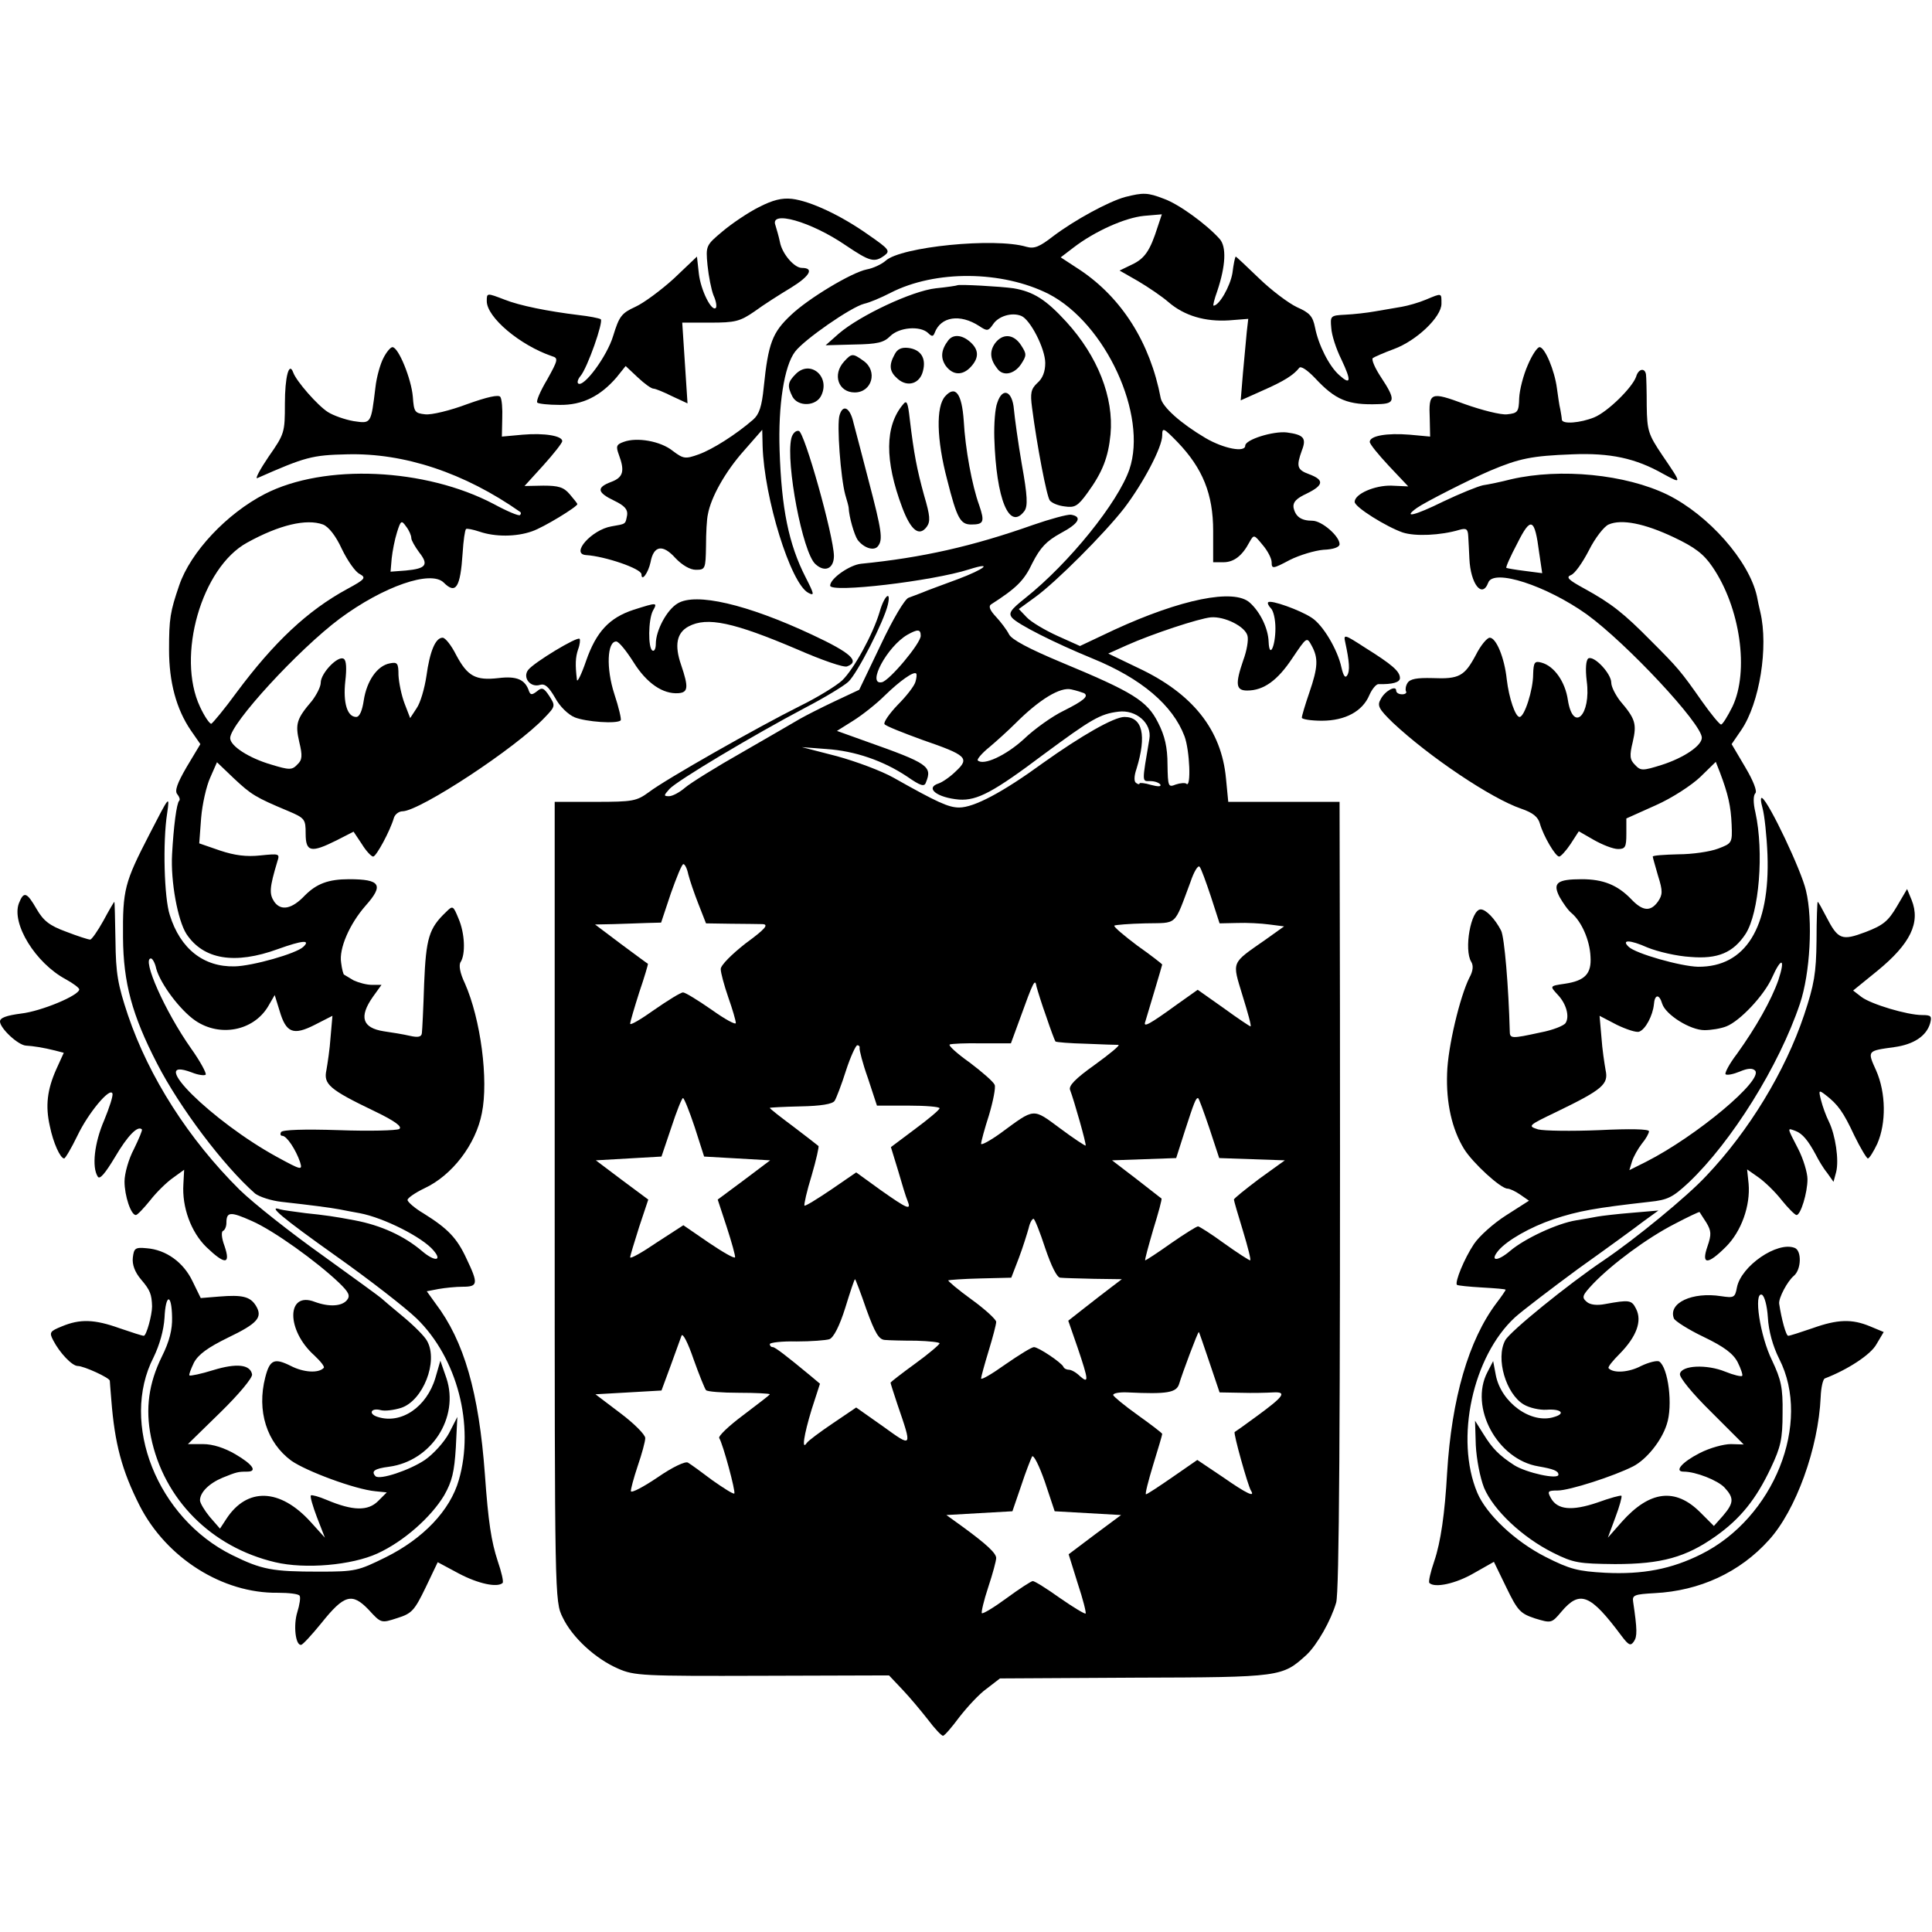 <svg version="1" xmlns="http://www.w3.org/2000/svg" width="682.667" height="682.667" viewBox="0 0 512 512"><path d="M298.2 52.2c-4.4 1.2-13.4 6.1-19.1 10.4-3.6 2.8-5 3.4-7.1 2.8-8.4-2.5-33.3 0-37.3 3.7-1 .9-3.3 2-5 2.3-4 .8-15.5 7.7-20.1 12.1-4.9 4.6-6 7.4-7.2 19.1-.5 5.1-1.2 7.2-2.8 8.6-4.6 4-10.8 7.9-14.4 9.2-3.6 1.3-4.1 1.2-6.9-.9-3.2-2.6-9.5-3.7-13-2.4-2 .7-2.1 1.2-1.3 3.4 1.6 4.3 1.2 6-2 7.2-4 1.5-3.8 2.8.8 5 2.7 1.3 3.6 2.3 3.4 3.8-.5 2.5-.2 2.3-4.2 3-5.2.9-10.9 7.3-6.7 7.6 5 .3 14.7 3.6 14.7 5.1 0 2.1 1.8-.4 2.4-3.2.8-4.4 3.2-4.9 6.6-1.1 1.8 1.9 3.9 3.1 5.4 3.1 2.5 0 2.6-.2 2.7-6.3 0-3.4.2-7.2.5-8.4.8-4.5 4.6-11.3 9.5-16.8l4.9-5.6.1 4.3c.4 13.7 7.4 36.4 12.1 38.9 1.7.9 1.6.4-.7-4.1-4.5-8.8-6.4-18.2-6.9-33.7-.4-11.8 1.2-22.3 4.1-26.1 2.4-3.2 14.8-11.8 18.3-12.7 1.4-.3 4.5-1.6 7-2.9 11.9-6.1 29.6-5.9 41.9.3 15.1 7.8 26.3 32.1 21.4 46.5-3 8.7-15.9 24.8-27.6 34.1-3.9 3.1-4.5 4-3.5 5.2 1.4 1.7 11.3 6.7 21.3 10.8 13 5.3 21.3 12.4 24.4 20.6 1.4 3.7 1.8 13.9.5 12.6-.3-.3-1.6-.2-2.8.2-2 .8-2.1.6-2.2-5.3 0-4.5-.7-7.6-2.5-11.1-2.9-5.8-6.7-8.1-25.7-16-8.6-3.6-13.1-6-13.8-7.4-.6-1.2-2.2-3.3-3.5-4.7-1.5-1.6-2-2.7-1.3-3.2 6.7-4.3 8.8-6.3 11-11 2.1-4.1 3.7-5.8 7.5-7.9 4.9-2.6 5.8-4.4 2.7-4.9-.9-.1-5.4 1.1-10 2.7-16.1 5.7-29.5 8.7-45.6 10.3-3 .3-8.2 3.9-8.2 5.8 0 2 27.1-1.2 36.8-4.3 6.6-2.1 4.2-.1-3 2.6-4 1.5-8.2 3-9.3 3.5-1.1.4-2.8 1.1-3.7 1.4-1 .3-4.2 5.7-7.4 12.5l-5.7 11.9-6.6 3.1c-3.6 1.7-7.7 3.8-9.1 4.6-1.4.8-8.2 4.8-15.2 8.8-6.9 3.9-13.8 8.2-15.2 9.4-1.5 1.3-3.4 2.3-4.3 2.3-1.5 0-1.4-.2.1-1.9 2-2.2 22.1-14.2 36.1-21.6 5-2.6 10.1-5.7 11.3-6.8 2.4-2.2 9.5-16.1 10.5-20.5.9-4-1-2.3-2.2 2-1.8 6-6.8 15.1-9.9 18.1-1.5 1.4-6.5 4.5-11.2 6.8-11.4 5.7-35.7 19.5-40 22.8-3.3 2.4-4.2 2.6-14.2 2.6H147v105.9c0 104.9 0 106 2.1 110.2 2.5 5.3 8.7 11 14.7 13.6 4.3 1.9 6.5 2 38.2 1.9l33.6-.1 3.5 3.7c2 2.1 5 5.7 6.8 8 1.8 2.4 3.6 4.3 4 4.3.4 0 2.3-2.2 4.3-4.9 2.1-2.7 5.3-6.2 7.3-7.6l3.5-2.7 35.8-.2c38.9-.1 39-.2 45.5-6.1 2.8-2.7 6.4-9 7.8-13.8.8-2.8 1.1-45 1-157.2l-.1-55h-29.5l-.6-6.2c-1.2-12.9-8.8-22.5-23.3-29.3l-7.9-3.8 4.9-2.2c6.7-3 19.1-7.1 22.3-7.4 3.6-.3 9.1 2.4 9.7 4.9.3 1.1-.2 4-1.1 6.4-2.2 6.4-2 8.1 1 8.1 4.4 0 8.1-2.7 12-8.6 3.8-5.6 3.8-5.7 5.1-3.3 1.8 3.3 1.7 5.7-.6 12.4-1.1 3.2-2 6.2-2 6.7 0 .4 2.4.8 5.3.8 6.2 0 10.8-2.5 12.6-6.8.7-1.6 1.8-2.9 2.4-2.9 3.8.1 5.7-.5 5.7-1.6 0-1.8-2.1-3.6-9.3-8.1-5.4-3.5-5.7-3.6-5.2-1.4 1.1 5.1 1.3 7.6.5 8.8-.5.8-1 .1-1.5-2.1-1-4.7-4.9-11.3-7.9-13.2-3-2-10.8-4.8-11.5-4.1-.3.2.1 1 .7 1.6.7.7 1.2 3 1.2 5.3 0 4.8-1.6 8.2-1.8 3.6-.1-3.5-2.2-7.9-5-10.4-4.2-3.8-18.3-.9-35.9 7.2l-9.1 4.3-6-2.7c-3.3-1.5-7-3.7-8.1-4.9l-2.1-2.2 4.4-3.2c5.5-4 18.2-16.7 23.5-23.5 5.1-6.7 10.1-16.2 10.1-19.3 0-2.2.3-2.1 4.1 1.8 6.6 6.9 9.4 13.7 9.4 23.5v8.3h2.7c2.8 0 5-1.7 6.9-5.3 1.2-2.1 1.2-2.1 3.5.7 1.3 1.5 2.4 3.6 2.4 4.6 0 1.8.3 1.8 4.8-.6 2.6-1.3 6.6-2.5 8.9-2.7 2.7-.1 4.3-.7 4.3-1.5 0-2.1-4.7-6.2-7.2-6.2-3 0-4.5-1.1-5-3.5-.2-1.4.7-2.4 3.5-3.7 4.5-2.2 4.7-3.6.7-5.1-3.3-1.2-3.5-2.1-2-6.3 1.3-3.3.5-4.2-4-4.8-3.6-.4-11 1.9-11 3.5 0 1.9-5.7.8-10.5-2-6.6-3.9-11.4-8.2-11.9-10.6-2.8-14.7-10.3-26.5-21.3-33.9l-5.2-3.4 3.4-2.6c5.6-4.3 13.6-7.9 18.7-8.4l4.7-.4-1.1 3.3c-2 6.3-3.4 8.4-6.8 10l-3.3 1.6 4.9 2.8c2.7 1.6 6.4 4.1 8.1 5.6 4.2 3.6 9.7 5.2 16 4.8l5.1-.4-.4 3.5c-.2 1.9-.6 6.8-1 10.8l-.6 7.3 5.8-2.6c5.7-2.5 8.2-4.1 9.7-6 .4-.6 2.1.5 4.2 2.7 5.4 5.8 8.7 7.2 16.8 6.9 4.5-.1 4.6-1.2.7-7.1-1.6-2.4-2.6-4.7-2.2-5.1.4-.3 2.9-1.4 5.6-2.4 6-2.2 12.6-8.5 12.6-12 0-2.9.2-2.9-4.1-1.1-1.9.8-4.7 1.6-6.4 1.9-1.6.3-4.8.8-7 1.2-2.2.4-5.8.8-8 .9-3.9.2-4 .3-3.7 3.5.1 1.9 1.3 5.6 2.7 8.4 2.7 5.7 2.5 6.9-.6 4.1-2.7-2.4-5.5-8-6.4-12.6-.6-3-1.4-3.9-4.8-5.4-2.3-1.1-6.8-4.5-10-7.6-3.3-3.2-6.1-5.8-6.2-5.8-.2 0-.6 2-.9 4.4-.6 3.5-3.5 8.6-5 8.6-.2 0 .2-1.7 1-3.9 2.2-6.6 2.5-11.7.6-13.8-3.5-3.9-10.8-9.2-14.7-10.6-4.4-1.7-5.5-1.7-10.3-.5zM244 168.5c0 2-8.3 11.9-10.3 12.3-4.1.8 1.4-9.5 6.8-12.6 2.7-1.5 3.5-1.5 3.5.3zm-1.4 12.2c-.3 1.1-2.4 3.8-4.7 6.1-2.2 2.3-3.8 4.6-3.5 5.1.3.5 4.9 2.3 10.1 4.2 11.6 4 12.6 4.8 8.8 8.3-1.5 1.5-3.6 2.9-4.5 3.2-3.8 1.2-.5 3.8 5.4 4.3 4.8.3 9.1-2 22.4-12 12.6-9.3 14.9-10.7 19.8-11.3 4.7-.6 8.9 3.1 8.2 7.2-2 11.8-2 11.2.2 11.2 1.2 0 2.3.4 2.7.9.3.6-.6.6-2.5.1-1.6-.5-3-.6-3-.4 0 .3-.4.3-.9-.1-.6-.3-.6-1.8.1-3.8 2.7-8.8 1.6-13.7-3.2-13.7-2.8 0-11.5 5-21.6 12.2-10.7 7.8-18.3 11.8-22.2 11.8-2.8 0-5.7-1.3-17.4-7.9-3.2-1.8-9.9-4.3-15-5.7l-9.3-2.4 6.5.5c7.6.5 15.1 3.1 21.4 7.3 3.6 2.5 4.6 2.8 5 1.5 1.7-4.2.6-5-15.8-10.8l-7.8-2.8 4.3-2.7c2.4-1.5 6.2-4.5 8.4-6.7 4-3.9 7.7-6.5 8.3-5.8.2.2.1 1.2-.2 2.2zm44.7 3c1.3.8-.1 2-5.5 4.7-2.9 1.4-7.7 4.8-10.5 7.5-4.7 4.3-10.7 7.1-12.2 5.6-.2-.3 1.1-1.9 3.1-3.5 1.9-1.6 5-4.4 6.9-6.3 6.4-6.4 11.9-9.7 14.8-9 1.4.3 2.9.8 3.4 1zm-104.9 48c.4 1.6 1.6 5.1 2.7 7.9l2 5.1 6.5.1c3.5 0 7.4.1 8.5.1 1.7.1.7 1.3-4.5 5.1-3.7 2.9-6.6 5.8-6.6 6.8s.9 4.3 2 7.5c1.1 3.1 2 6.2 2 6.8 0 .6-2.9-1-6.4-3.5-3.6-2.5-7-4.6-7.6-4.6-.6 0-4 2.1-7.6 4.6-3.5 2.5-6.4 4.2-6.4 3.7s1.1-4.2 2.4-8.3c1.4-4.1 2.4-7.5 2.3-7.6-.1 0-3.3-2.4-7.1-5.2l-6.9-5.2 4.9-.1c2.7-.1 6.6-.2 8.8-.3l3.8-.1 2.6-7.8c1.5-4.2 2.9-7.7 3.3-7.7.4 0 1 1.2 1.3 2.7zm138.5 5.9l2.3 7.1 4.6-.1c2.6-.1 6.4.1 8.6.4l3.9.5-4.9 3.5c-9.3 6.5-8.9 5.6-6.1 14.9 1.4 4.5 2.4 8.1 2.1 8.1-.2 0-3.5-2.2-7.2-4.9l-6.8-4.8-5.5 3.9c-7.3 5.3-9 6.2-8.4 4.6.6-2 4.5-15 4.5-15.2 0-.1-2.9-2.4-6.6-5-3.6-2.7-6.3-5-6.1-5.3.3-.2 3.9-.5 8.2-.6 8.7-.2 7.5 1 12-11 .9-2.7 2-4.5 2.4-4 .4.4 1.7 4 3 7.9zm-43.6 31.9c1.1 3.3 2.2 6.2 2.4 6.5.2.2 3.9.5 8.1.6 4.2.2 8.1.3 8.6.3.5.1-2.3 2.4-6.3 5.3-5.2 3.7-7 5.6-6.5 6.7 1 2.6 4.4 14.5 4.1 14.7-.1.1-3.2-1.9-6.8-4.6-7.3-5.4-6.6-5.4-15.6 1.2-2.9 2.1-5.3 3.4-5.3 2.9s.9-3.9 2.1-7.6c1.1-3.7 1.8-7.3 1.5-8-.3-.8-3.3-3.4-6.6-5.9-3.4-2.4-5.8-4.6-5.3-4.8.4-.2 4.3-.4 8.5-.3h7.7l2.2-6c3.9-10.8 4.2-11.3 4.6-9 .3 1.1 1.4 4.7 2.6 8zm-49.5 8.2c-.1.5.8 4.1 2.2 8l2.4 7.3h8.3c4.6 0 8.3.3 8.3.7-.1.5-3 2.9-6.5 5.5l-6.4 4.8 1.9 6.2c1 3.5 2.1 7.1 2.5 8 1.1 2.7 0 2.2-7.1-2.8l-6.5-4.7-6.7 4.6c-3.7 2.5-6.8 4.4-7 4.2-.2-.2.6-3.8 1.9-8 1.2-4.1 2-7.7 1.8-7.8-.2-.2-3.2-2.5-6.6-5.1-3.5-2.6-6.3-4.8-6.3-5 0-.1 3.7-.3 8.2-.4 5.3-.1 8.5-.6 9-1.5.4-.6 1.8-4.2 3-8 1.2-3.7 2.6-6.7 3-6.7.4 0 .7.3.6.7zm-43.7 21l2.5 7.8 8.8.5 8.7.5-6.9 5.2-7 5.2 2.4 7.3c1.3 4 2.3 7.6 2.2 8-.2.4-3.3-1.4-7-3.9l-6.7-4.6-7.1 4.6c-3.8 2.6-7 4.4-7 3.9 0-.4 1.1-4 2.4-8.1l2.4-7.2-7-5.2-6.9-5.2 8.7-.5 8.7-.5 2.6-7.7c1.4-4.3 2.8-7.8 3.1-7.8.3 0 1.7 3.5 3.1 7.7zm136.4.3l2.6 7.9 8.7.3 8.7.3-6.8 4.9c-3.7 2.8-6.7 5.2-6.7 5.5 0 .3 1.1 4.1 2.4 8.3 1.3 4.3 2.2 7.8 1.9 7.8-.3 0-3.4-2-6.9-4.5-3.4-2.5-6.6-4.5-6.9-4.5-.4 0-3.6 2-7.2 4.5-3.5 2.5-6.6 4.5-6.8 4.5-.2 0 .8-3.6 2.1-8.1 1.4-4.5 2.4-8.2 2.2-8.3-.2-.1-3.2-2.5-6.7-5.2l-6.4-4.9 8.5-.3 8.5-.3 2.3-7.2c2.5-7.7 2.9-8.7 3.5-8.7.2 0 1.5 3.6 3 8zM277 330.8c1.6 4.7 3.1 7.8 4 7.8.8.1 4.8.2 8.9.3l7.4.1-2.9 2.2c-1.6 1.2-4.8 3.7-7.1 5.5l-4.2 3.3 2.5 7.2c2.9 8.6 3 9.6.6 7.5-1-1-2.3-1.7-2.9-1.7-.6 0-1.3-.3-1.5-.8-.5-1.1-6.6-5.2-7.8-5.2-.6 0-4 2.1-7.6 4.6-3.5 2.5-6.4 4.2-6.4 3.7 0-.4.9-3.7 2-7.3 1.1-3.6 2-7 2-7.7 0-.6-2.9-3.3-6.5-5.9-3.6-2.6-6.3-4.9-6.2-5.1.2-.1 4-.4 8.5-.5l8.2-.2 2-5.2c1.1-2.9 2.2-6.5 2.6-7.9.3-1.4.9-2.5 1.3-2.5.3 0 1.7 3.5 3.1 7.8zM229.6 347c2.3 6.3 3.3 8 4.9 8.1 1.1.1 4.8.2 8.3.2 3.4.1 6.2.4 6.2.7 0 .3-2.9 2.8-6.5 5.4-3.6 2.6-6.5 4.9-6.5 5 0 .2.8 2.7 1.8 5.7 4 11.7 4.1 11.6-3.8 5.9l-7.1-5-6.2 4.2c-3.4 2.3-6.5 4.6-6.9 5.2-1.4 2.1-.8-2 1.3-8.9l2.2-6.8-2.5-2.1c-6.4-5.3-9.4-7.6-10-7.6-.5 0-.8-.4-.8-.8s3.2-.8 7.1-.7c3.8 0 7.8-.3 8.7-.6 1.1-.4 2.7-3.5 4.2-8.3 1.3-4.2 2.4-7.6 2.6-7.6.1 0 1.5 3.6 3 8zm-42.5 21.4c.3.4 4.3.7 8.7.7 4.5 0 8.2.2 8.2.4s-3.2 2.6-7 5.5c-3.9 2.9-6.7 5.6-6.4 6.1 1 1.6 4.4 14.2 4 14.7-.3.2-2.8-1.4-5.8-3.5-2.9-2.2-5.8-4.3-6.5-4.7-.7-.4-4.1 1.2-8 3.9-3.7 2.5-6.9 4.2-7.1 3.7-.1-.4.7-3.4 1.8-6.7 1.1-3.2 2-6.5 2-7.4 0-.9-3-3.9-6.6-6.6l-6.6-5 8.8-.5 8.7-.5 2.4-6.5c1.3-3.6 2.6-7.2 2.9-8 .3-.9 1.7 1.8 3.2 6.2 1.5 4.2 3 7.9 3.3 8.2zm133.4-7.4l2.7 8 5.6.1c3.1.1 7 0 8.6-.1 3.7-.2 2.9 1-4.2 6.2-3.1 2.3-5.8 4.2-6 4.3-.4.3 3.5 14.2 4.3 15.5 1.2 1.9-.9 1-7.5-3.6l-6.7-4.5-6.5 4.5c-3.6 2.5-6.8 4.6-7.1 4.6-.3 0 .6-3.5 1.9-7.8 1.3-4.2 2.4-7.9 2.4-8.2-.1-.3-3-2.5-6.5-5s-6.4-4.9-6.5-5.3c0-.5 1.7-.8 3.8-.7 10.5.5 13 .1 13.7-2.3.8-2.7 4.9-13.7 5.2-13.7.1 0 1.3 3.6 2.8 8zm-32.2 40l8.8.5-7 5.2-6.9 5.2 2.4 7.7c1.4 4.2 2.3 7.8 2.1 8-.2.2-3.2-1.6-6.8-4.1-3.5-2.5-6.7-4.5-7.2-4.5-.4 0-3.5 2-6.9 4.5-3.4 2.5-6.4 4.3-6.6 4-.2-.2.5-3.3 1.7-6.9 1.2-3.6 2.1-7 2.1-7.7 0-1.3-2.6-3.7-8.9-8.3l-4.3-3.1 8.7-.5 8.8-.5 2.3-6.7c1.2-3.7 2.6-7.2 2.9-7.8.4-.6 1.9 2.4 3.4 6.7l2.6 7.8 8.8.5z"/><path d="M201.1 54.9c-2.8 1.4-7.1 4.3-9.6 6.4-4.4 3.7-4.5 3.8-4 9 .3 2.9 1 6.5 1.6 8 .7 1.5.9 3 .6 3.3-1.1 1.1-4-4.7-4.5-9.1l-.5-4.5-6.1 5.8c-3.4 3.1-8 6.5-10.2 7.5-3.7 1.7-4.3 2.5-5.9 7.7-1.6 5.4-7.9 13.9-9.3 12.6-.3-.3 0-1.2.6-1.9 1.9-2.2 6.2-14.6 5.4-15.1-.5-.3-3.1-.8-5.8-1.1-8.2-1-15.7-2.5-19.7-4.1-4.7-1.8-4.7-1.8-4.7.4 0 4.3 8.8 11.7 17.3 14.6 1.7.5 1.6 1-1.3 6.2-1.8 3-3 5.8-2.6 6.1.3.3 2.9.6 5.9.6 6 .1 10.8-2.3 15.1-7.3l2.4-3 3.2 3c1.8 1.7 3.6 3 4.2 3 .5 0 2.7.9 4.9 2l4.1 1.9-.7-10.7-.7-10.7h7.4c6.6 0 7.9-.3 11.8-3 2.3-1.7 6.7-4.5 9.7-6.3 5-3.1 6.1-5.2 2.8-5.2-2 0-5.2-3.7-5.8-6.8-.3-1.5-.9-3.5-1.2-4.5-1.6-4.1 9.4-1 18.6 5.3 6.4 4.3 7.6 4.7 10.3 2.7 1.6-1.2 1.2-1.7-4.3-5.5-7.2-5.1-15.3-8.9-20.2-9.5-2.7-.3-5.1.3-8.8 2.2zM253.7 75.6c-.1.1-2.7.5-5.7.8-6.3.7-20.1 7.2-25.7 12l-3.5 3.1 7.5-.2c6.2-.1 7.9-.5 9.6-2.2 2.4-2.4 7.9-2.8 10-.9 1.1 1.1 1.4 1 1.8 0 1.6-4.3 6.7-5.1 11.8-1.8 2.1 1.4 2.4 1.4 3.7-.5 1.4-2.1 4.9-3.2 7.4-2.2 2.4.9 6.4 8.7 6.4 12.5 0 2.3-.7 4.1-2.1 5.3-1.7 1.6-1.9 2.7-1.4 6.5 1.3 10.1 3.9 23.6 4.7 24.6.5.7 2.2 1.4 3.9 1.6 2.7.4 3.5 0 6.1-3.6 4-5.5 5.5-9.4 6.1-15.5.9-9.8-3.4-20.7-11.7-29.8-5.4-5.9-8.7-8-14-8.9-3.5-.5-14.5-1.1-14.9-.8z"/><path d="M251.3 90.2c-1.9 2.5-2.1 4.6-.7 6.7 1.9 2.6 4.5 2.7 6.7.3 2.2-2.4 2.1-4.5-.1-6.5s-4.6-2.2-5.9-.5zM263.6 91.1c-1.4 2.1-1.2 4.2.7 6.6 1.5 2.1 4.5 1.5 6.3-1.2 1.5-2.3 1.5-2.7 0-5-2-3.1-5-3.2-7-.4zM101.6 94.9c-.8 1.5-1.8 5-2.1 7.7-1.2 9.8-1.1 9.7-5.8 9-2.3-.4-5.4-1.5-6.8-2.4-2.7-1.7-8.4-8.2-9.2-10.5-1.1-3-2.2 1.2-2.2 8.3 0 7.6-.1 8-4.3 14-2.3 3.4-3.7 6-3 5.7 12.7-5.6 14.5-6.1 23.8-6.3 15.1-.4 31.1 4.9 45.9 15.3.2.2.2.5-.1.8-.3.3-3.4-1-6.9-2.9-18.2-9.6-44.9-10.8-60.7-2.7-10.1 5.2-19.7 15.4-22.7 24.2-2.4 7-2.7 8.8-2.7 17.1 0 8.5 1.9 15.7 5.8 21.4l2.5 3.6-3.6 6c-2.5 4.3-3.3 6.4-2.5 7.3.5.6.8 1.4.5 1.7-.7.6-1.5 6.9-1.9 14.2-.4 7.2 1.5 17.5 3.8 21.1 4.5 6.8 12.8 8.2 24.3 4 6.4-2.3 8.7-2.5 6.7-.6-1.8 1.8-13.5 5.1-18.2 5.2-8.2.2-14.4-4.6-17.2-13.6-1.5-4.5-1.9-19.4-.7-27 .7-4.9.6-4.7-4.7 5.6-6.6 12.8-7.1 14.6-7 27.4.1 12 2.4 20.5 9 33.3 6 11.7 17.6 27.1 26 34.5 1.2.9 4.3 1.9 7 2.2 8 .9 12.7 1.5 15.4 2 1.4.3 3.7.7 5.3 1 6.4 1.2 16.7 6.4 19.6 9.9 2.4 2.8.3 3-3 .2-4.8-4.1-11-6.9-17.9-8.2-5.2-1-8.1-1.4-13-1.9-3-.4-6.1-.8-6.7-1-3.6-1.2.3 2.1 14.8 12.4 8.9 6.3 18.4 13.7 21.3 16.5 10.8 10.5 15.4 28.3 11.2 42.8-2.3 8.1-9.5 15.6-19.4 20.5-7.3 3.6-8 3.8-17.6 3.8-12.4 0-15.2-.5-23.1-4.4-19.8-9.8-29.8-34.9-20.8-52.4 1.6-3.3 2.7-7.2 2.9-10.5.3-6.4 1.9-6.5 2-.1.1 3.2-.7 6.4-2.7 10.4-3.5 7.1-4.4 13.8-2.9 21.3 3.4 16.6 16 29.2 32.9 33.2 8 1.9 20.3.8 27.1-2.3 7-3.2 14.2-9.6 17.7-15.4 2.1-3.7 2.7-6.2 3.1-12.7l.4-8.1-2.2 4.3c-1.3 2.4-4.1 5.5-6.4 7.1-4 2.7-12 5.4-13.1 4.3-1.2-1.3-.3-2 3.6-2.5 11.2-1.5 18.7-13 15.2-23.5l-1.6-4.6-1.3 4.5c-2.3 7.8-9.1 12.4-15.3 10.4-2.6-.8-1.8-2.5.8-1.8 1.1.3 3.5 0 5.4-.6 5.8-1.9 9.9-12.3 6.9-17.7-.6-1.2-3.5-4.1-6.4-6.5-2.9-2.4-5.5-4.6-5.8-4.9-.3-.3-7.3-5.4-15.5-11.3-8.3-5.9-18.2-13.7-22-17.4-13.5-13.4-24-29.8-29.6-46.3-2.7-8.1-3.2-11-3.3-19.7-.1-5.7-.2-10.3-.3-10.3-.1 0-1.4 2.2-2.9 5-1.5 2.7-3.1 5-3.5 5-.5 0-3.3-.9-6.4-2.1-4.4-1.6-6-2.9-7.8-6-2.6-4.5-3.4-4.8-4.7-1.5-2 5.4 4.4 15.8 12.4 20.1 2 1.1 3.6 2.3 3.6 2.7 0 1.6-10.1 5.8-15.4 6.4-3.8.5-5.6 1.1-5.6 2.1 0 1.8 4.8 6.3 6.9 6.4 1.8.1 4.5.5 7.7 1.3l2.3.6-2 4.4c-2.4 5.4-2.9 9.7-1.7 15 .9 4.5 2.8 8.6 3.8 8.6.3 0 1.9-2.7 3.5-6 2.9-6.1 8.7-13 9.3-11.2.2.6-.8 3.7-2.2 7.1-2.6 6-3.3 12.4-1.7 14.9.5.9 1.9-.7 4.6-5.2 3.3-5.6 6-8.4 7.1-7.3.2.2-.8 2.5-2.1 5.2-1.4 2.6-2.5 6.5-2.5 8.6 0 3.8 1.7 8.9 3 8.9.4 0 2.1-1.8 3.8-3.9 1.7-2.2 4.5-4.9 6.1-6l2.9-2.1-.2 3.8c-.4 6.1 2 12.7 6.1 16.7 4.9 4.7 6.5 4.7 4.8-.3-.8-2.1-.9-3.8-.4-4 .5-.2.9-1.2.9-2.1 0-3 1-3.1 6.8-.5 5.7 2.5 17 10.6 23 16.3 2.7 2.6 3.1 3.5 2.1 4.7-1.4 1.6-4.7 1.8-8.5.4-7.5-2.9-7.6 7.5-.1 14.2 1.7 1.6 2.8 3 2.5 3.3-1.4 1.5-5.4 1.2-8.7-.5-4.4-2.2-5.6-1.7-6.8 3-2.3 8.9.4 17.3 6.9 22.1 4 2.8 16.9 7.6 22.3 8.1l3 .3-2.3 2.3c-2.7 2.7-6.7 2.6-13.6-.3-2.1-.9-4-1.4-4.2-1.2-.3.2.5 2.9 1.6 5.8l2.1 5.4-3.8-4.2c-8.1-8.9-16.8-9.2-22.3-.8l-1.7 2.6-2.7-3.1c-1.4-1.7-2.6-3.7-2.6-4.4 0-2.1 2.4-4.5 6-6 3.7-1.5 4.1-1.6 6.5-1.6 2.8 0 1.5-1.9-3.1-4.6-2.9-1.7-6-2.7-8.6-2.7h-4l8.7-8.5c4.7-4.6 8.5-9.1 8.3-10-.5-2.6-4.1-3-10.3-1.1-3.2 1-6.1 1.6-6.3 1.4-.2-.2.4-1.7 1.2-3.4 1.2-2.2 3.7-4 9-6.6 7.9-3.8 9.3-5.4 7.4-8.5-1.5-2.4-3.6-2.9-9.7-2.4l-4.9.4-2.2-4.5c-2.4-5-7-8.3-12.1-8.7-3.1-.3-3.4 0-3.7 2.5-.2 1.8.5 3.8 2.2 5.8 2.4 2.8 2.8 3.9 2.9 7.1 0 2.3-1.5 7.8-2.2 7.8-.4 0-3.2-.9-6.4-2-6.7-2.4-10.5-2.5-15.3-.5-3.2 1.3-3.4 1.6-2.3 3.7 1.7 3.3 5 6.8 6.5 6.8 1.6 0 8.4 3.1 8.5 3.9 0 .3.2 2.6.4 5.1.9 11.6 2.8 18.7 7.5 28 7.1 13.9 22 23.3 36.6 23.1 2.9 0 5.6.3 5.8.8.3.4 0 2.4-.6 4.3-1.1 3.5-.5 8.9 1 8.7.4 0 2.8-2.6 5.4-5.8 6-7.5 8.1-8.1 12.5-3.5 3.3 3.6 3.3 3.6 7.6 2.2 3.8-1.2 4.5-1.9 7.5-8.1l3.2-6.7 5.6 3c5.1 2.7 10.2 3.8 11.6 2.5.3-.3-.3-2.9-1.3-5.8-1.7-5.2-2.5-10.3-3.4-23-1.6-21.7-5.5-35.3-13.1-45.3l-2.3-3.2 3.1-.6c1.7-.3 4.6-.6 6.4-.6 4.1 0 4.2-.8 1-7.5-2.5-5.4-4.9-7.9-11.3-11.9-2.4-1.4-4.3-3.1-4.3-3.6s2-1.9 4.5-3.1c7.3-3.4 13.6-11.6 15.2-19.9 1.8-8.8-.3-24.9-4.5-34.4-1.3-2.7-1.7-4.9-1.1-5.7 1.3-2.1 1.1-7.6-.6-11.5-1.4-3.4-1.5-3.5-3.3-1.7-4.5 4.3-5.3 6.8-5.8 19-.2 6.5-.5 12.4-.6 13.1-.1 1-1 1.2-3.2.7-1.7-.4-4.8-.9-6.9-1.2-5.7-.9-6.6-3.8-2.9-9.1l2.3-3.2h-2.5c-1.5 0-3.6-.6-4.9-1.2-1.2-.7-2.3-1.4-2.5-1.5-.2 0-.6-1.5-.8-3.2-.6-3.7 2.2-10.2 6.5-15.1 4.9-5.5 3.9-7-4.4-7-5.5 0-8.6 1.2-11.7 4.3-3.4 3.6-6.3 4.2-8.1 1.7-1.4-2.1-1.3-3.7.8-10.7.7-2.1.5-2.1-4.5-1.6-3.7.4-6.8 0-10.7-1.3l-5.5-1.9.5-6.7c.3-3.7 1.4-8.5 2.4-10.7l1.8-4.1 4.5 4.3c4.6 4.3 5.7 5 14.3 8.6 4.5 1.9 4.7 2.2 4.7 6 0 4.9 1.4 5.2 8.2 1.8l4.5-2.3 2.2 3.3c1.1 1.8 2.5 3.3 3 3.3.8 0 4.5-6.8 5.5-10.3.3-.9 1.3-1.7 2.3-1.7 4.6-.1 30.1-16.8 37.7-24.9 2.8-2.9 2.8-3.1 1.2-5.6-1.5-2.3-2-2.4-3.3-1.3-1.3 1-1.7 1-2.1 0-1-3.1-3.2-4.1-8.1-3.5-6.1.7-8.2-.5-11.2-6.1-1.3-2.6-2.9-4.6-3.6-4.6-1.9 0-3.4 3.6-4.3 10.2-.5 3.3-1.6 7.1-2.6 8.5l-1.7 2.6-1.5-3.9c-.8-2.1-1.5-5.5-1.6-7.5 0-3.2-.3-3.5-2.3-3.1-3.3.6-6.1 4.6-6.9 9.8-.4 2.7-1.1 4.4-2 4.4-2.4 0-3.5-3.8-2.9-9.4.4-3.4.3-5.6-.4-6-1.5-1-6.1 3.8-6.1 6.3 0 1.1-1.1 3.2-2.3 4.8-4.1 4.8-4.5 6.1-3.4 10.9.9 3.7.8 4.8-.5 6-1.4 1.5-2.1 1.5-7 0-5.8-1.7-10.8-4.9-10.8-7 0-3.8 18.1-23.5 29.1-31.7 11.5-8.5 24.1-12.9 27.5-9.5 3.2 3.2 4.4 1.3 5-7.8.2-3.3.6-6.1.9-6.4.2-.2 1.8.1 3.6.7 4.1 1.4 9.7 1.4 13.9-.1 3-1 12-6.5 12-7.2 0-.2-.9-1.3-2-2.6-1.6-1.9-3-2.3-7-2.3l-5 .1 5-5.5c2.7-3 5-5.9 5-6.4 0-1.4-4.7-2.2-10.5-1.7l-5.5.5.1-4.8c.1-2.6-.1-5.1-.5-5.7-.4-.7-3.5 0-8.8 1.9-4.5 1.7-9.5 2.9-11.1 2.7-2.8-.3-3-.6-3.3-4.7-.4-4.7-3.8-13.1-5.4-13.1-.5 0-1.6 1.3-2.4 2.9zm-16 44.1c1.5.6 3.4 3 5 6.5 1.5 3.1 3.6 6.1 4.7 6.6 1.8 1 1.5 1.4-3.3 4-10.5 5.7-19.4 14.1-29.3 27.4-3.2 4.4-6.3 8.1-6.7 8.3-.4.1-1.8-1.9-3-4.5-6.3-13.4.4-36.9 12.5-43.5 8.5-4.7 15.7-6.4 20.1-4.8zm23.4 3.6c0 .6 1 2.3 2.1 3.8 2.6 3.3 1.8 4.3-3.6 4.8l-4 .3.3-3.5c.2-1.9.8-5 1.4-6.9 1-3.2 1.2-3.3 2.4-1.6.8 1 1.4 2.4 1.4 3.1zM41.4 256.7c1.1 4 6.3 11 10.4 13.8 6.5 4.4 15.3 2.7 19.2-3.7l1.8-3.1 1.3 4.2c1.7 5.8 3.6 6.6 9.3 3.7l4.7-2.4-.5 5.7c-.2 3.1-.8 7-1.1 8.7-.8 3.7.7 5.1 12.8 10.9 5.4 2.6 7.4 4.1 6.5 4.7-.7.4-7.9.6-16 .3-9.3-.3-14.9-.1-15.3.5-.3.5-.2 1 .3 1 1.2 0 3.6 3.7 4.7 6.9.7 2.3.5 2.3-6.1-1.3-17.2-9.4-35.1-27.1-22.6-22.4 1.7.7 3.4.9 3.7.6.3-.3-1.4-3.5-3.9-7C43.7 268 37.5 254 40 254c.4 0 1.1 1.2 1.4 2.7zM237.1 93.9c-1.6 2.9-1.4 4.6.8 6.5 2.6 2.3 5.9 1.3 6.7-2.1.9-3.4-.6-5.7-3.9-6.1-1.8-.2-2.9.3-3.6 1.7zM404.9 96.7c-1.2 2.7-2.2 6.6-2.3 8.8-.1 3.7-.4 4-3.2 4.3-1.6.2-6.7-1.1-11.2-2.7-9.2-3.4-9.6-3.2-9.3 3.9l.1 4.7-5.4-.5c-6.1-.5-10.6.3-10.6 1.9 0 .6 2.3 3.4 5.1 6.4l5.1 5.4-4.5-.2c-4.4-.1-9.7 2.2-9.7 4.3 0 1.4 8.4 6.6 12.7 8.1 3.3 1.1 10.1.8 15.1-.7 1.8-.5 2.2-.2 2.3 1.7.1 1.3.2 4 .3 5.9.3 6.8 3.4 10.7 5 6.4 1.4-3.8 15.4.8 26.1 8.4 10.6 7.7 30.5 29 30.5 32.7 0 2.1-4.7 5.3-10.6 7.2-5.1 1.6-5.6 1.6-7.1 0-1.4-1.4-1.5-2.4-.6-6.1 1.1-4.8.7-6.1-3.4-10.9-1.2-1.6-2.3-3.7-2.3-4.8 0-2.4-4.6-7.3-6.1-6.4-.6.5-.8 2.7-.4 6 1.2 9-3.6 13.8-5 5-.7-4.8-3.6-9-7-9.9-1.8-.5-2.1-.1-2.2 3.1 0 4.1-2.3 11.3-3.6 11.3-1.1 0-2.8-4.9-3.4-10-.6-5.7-2.8-11-4.5-11-.7 0-2.4 2-3.7 4.6-3 5.6-4.4 6.4-11.5 6.1-4.1-.1-5.9.2-6.6 1.3-.5.8-.6 1.8-.4 2.2.3.4-.2.8-1 .8-.9 0-1.6-.4-1.6-1 0-1.5-3 .1-4.1 2.3-1 1.7-.5 2.6 3.2 6.2 9.7 9.1 26.1 20.1 34 22.8 3.2 1.1 4.5 2.2 5 4 .9 3.2 4.1 8.7 5.1 8.7.4 0 1.8-1.5 3-3.3l2.2-3.4 4 2.3c2.3 1.3 5.1 2.4 6.4 2.4 1.9 0 2.2-.5 2.2-4v-4.1l7.8-3.5c4.3-1.9 9.5-5.3 11.8-7.5l4.1-4 1.1 2.8c2.2 5.8 2.9 9 3.1 13.8.2 4.9.1 5-3.6 6.4-2.1.8-6.8 1.5-10.6 1.5-3.7.1-6.7.3-6.7.6s.7 2.6 1.4 5.1c1.3 4.1 1.2 5 0 6.8-2 2.8-4.1 2.6-7.2-.7-3.6-3.7-7.4-5.2-13-5.2-6.6 0-7.8 1-5.9 4.7.9 1.6 2.3 3.6 3.2 4.3 2.6 2.2 4.8 7.1 5 11.5.3 4.5-1.4 6.4-6.8 7.2-4.1.6-4 .6-1.9 2.9 2.3 2.4 3.2 5.8 2.1 7.5-.4.7-3.4 1.9-6.6 2.5-7.8 1.7-8.2 1.7-8.2-.4-.3-11.5-1.4-24.9-2.3-26.6-1.6-3.1-4-5.6-5.4-5.6-2.6 0-4.5 10.7-2.5 13.9.6 1 .5 2.4-.5 4.2-2.5 5-5.7 18.3-5.9 25.3-.3 7.9 1.3 14.9 4.5 20.1 2.3 3.7 9.7 10.5 11.5 10.5.6 0 2.1.7 3.4 1.6l2.3 1.6-6.1 3.9c-3.3 2.1-7.1 5.5-8.5 7.6-2.6 3.9-5.1 10.1-4.5 10.8.3.2 3.2.5 6.7.7 3.4.2 6.2.4 6.2.6 0 .2-1.1 1.8-2.4 3.5-7.4 9.8-11.9 25.3-13.1 45-.6 10.8-1.7 18.4-3.4 23.4-1 2.9-1.6 5.5-1.3 5.8 1.4 1.4 7 .2 11.8-2.6l5.3-3 3.3 6.8c3 6.2 3.7 6.9 7.6 8.2 4.3 1.3 4.4 1.3 7-1.8 4.9-5.8 7.7-4.6 15.9 6.4 1.9 2.5 2.4 2.8 3.3 1.5.9-1.3.9-3.1-.2-10.5-.3-1.8.4-2 5.7-2.3 11.9-.6 22.6-5.5 30.3-14.1 7.1-7.8 13.1-24.3 13.7-37.9.1-2.5.6-4.7 1.1-4.9 6-2.3 12.2-6.3 13.7-9.1l1.9-3.2-3.6-1.5c-4.8-2-8.6-1.9-15.3.5-3.2 1.1-6 2-6.4 2-.6 0-1.8-4.5-2.4-8.5-.2-1.5 2.2-6 3.9-7.4 2-1.7 2.1-6.7.2-7.4-4.6-1.8-14.2 4.8-15.3 10.5-.5 2.7-.8 2.8-4.2 2.3-7.6-1.2-14.1 1.8-12.5 5.9.3.7 3.9 3 7.9 4.9 5.4 2.6 7.8 4.4 9 6.7.9 1.8 1.4 3.4 1.2 3.6-.2.3-2.3-.2-4.5-1.1-4.9-2-11.6-1.7-12 .6-.2.9 3.3 5.2 8.3 10.1l8.6 8.6-3.4-.1c-1.9 0-5.6 1-8.3 2.4-4.7 2.4-6.8 4.9-4.2 4.9 3.2 0 9 2.3 10.8 4.2 2.6 2.8 2.5 4.1-.4 7.5l-2.4 2.7-3.6-3.6c-6.6-6.6-13.4-5.8-20.8 2.5l-3.7 4.2 2-5.4c1.1-2.9 1.8-5.5 1.6-5.7-.2-.2-3.1.6-6.4 1.8-6.8 2.3-10.6 1.9-12.3-1.2-1-1.8-.8-2 1.8-2 3.1 0 14.9-3.8 20-6.4 3.5-1.8 7.5-6.7 8.9-11.1 1.7-5 .4-15.1-2-16.7-.6-.3-2.7.2-4.8 1.2-3.2 1.7-7.3 2-8.6.6-.3-.3 1.1-2 3-3.9 4.4-4.5 5.9-8.6 4.3-11.8-1.2-2.4-1.7-2.5-8.3-1.3-2.1.4-3.9.2-4.8-.6-1.4-1.2-1.2-1.7 1.7-4.8 5.1-5.3 14.3-12.1 21.5-15.8 3.6-1.9 6.6-3.3 6.7-3.2.1.2.9 1.4 1.8 2.8 1.3 2.2 1.4 3.1.3 6.3-1.7 4.9 0 5 4.9.1 4.1-4.1 6.5-10.9 6-16.7l-.4-3.8 3 2.1c1.7 1.2 4.5 3.9 6.2 6.1 1.7 2.1 3.5 3.9 3.9 3.9 1.1 0 2.9-5.9 2.9-9.5 0-1.7-1.1-5.4-2.5-8.1-3-5.8-2.9-5.5-.7-4.7 1.9.7 3.4 2.6 5.4 6.3.7 1.4 2 3.6 3 4.8l1.7 2.4.7-2.6c.8-3.2-.2-9.8-1.9-13.3-.8-1.6-1.7-4.1-2.1-5.7-.7-2.7-.6-2.8 1.1-1.5 3.4 2.6 4.8 4.6 7.7 10.8 1.6 3.3 3.3 6.1 3.6 6.1.4 0 1.5-1.8 2.5-3.9 2.4-5.5 2.3-13.5-.3-19.4-2.4-5.3-2.4-5.2 4.8-6.2 5.1-.7 8.5-2.9 9.5-6.3.5-1.9.3-2.2-2.1-2.2-4 0-13.6-2.9-16.1-4.8l-2.2-1.7 6.4-5.2c8.8-7.2 11.5-12.8 9.1-18.8l-1.2-2.9-2.7 4.6c-2.3 3.9-3.6 5-8.3 6.8-6.4 2.4-7.3 2-10.5-4.2-1.1-2.1-2-3.8-2.2-3.8-.1 0-.3 4.6-.3 10.3-.1 8.6-.6 11.6-3.3 19.7-5 14.9-14.6 30.7-25.9 42.6-5.1 5.5-18.9 16.8-27.2 22.4-9.5 6.4-24.9 18.9-26.1 21.2-2.6 4.8.2 14.2 4.9 17 1.5.9 4.2 1.5 6 1.4 3.9-.3 5.2 1 2.1 1.9-6.1 2-14.1-3.8-15.5-11.1l-.7-3.7-1.5 2.9c-4.9 9.3 2.6 23.2 13.5 25 4 .7 5.3 1.2 5.3 2.2 0 1.4-8.5-.5-11.7-2.5-4-2.6-5.8-4.4-8.2-8.3l-2.2-3.5.2 6.5c.2 3.7 1.1 8.5 2.2 11.3 2.5 5.9 10.1 13.1 18.3 17.2 5.4 2.7 6.8 2.9 16.4 3 12.3 0 18.8-1.8 26.7-7.4 6.5-4.6 10.7-9.8 14.6-18.1 2.6-5.5 3.1-7.6 3.1-14.5.1-6.8-.4-8.9-2.8-14-3.2-6.5-4.9-18.1-2.7-17.4.7.3 1.4 2.9 1.6 6 .2 3.6 1.3 7.6 3 11 8.7 17-1.4 42.2-20.7 51.8-7.8 3.9-15.4 5.4-25.4 4.9-7.2-.4-9.3-.9-15.8-4.2-8.1-4.1-15.7-11.3-18.1-17-6-14.3-1.2-36.2 10-46.5 2-1.8 9.6-7.6 16.8-12.9 7.3-5.2 15-10.8 17.2-12.5l4-2.9-7 .6c-3.8.3-8 .8-9.1 1-1.2.2-3.7.7-5.7 1-5 .8-13.6 4.8-17.5 8.1-3.4 2.9-5.5 2.8-3.1-.1 2.3-2.7 8.4-6.2 14.6-8.3 6.6-2.2 11.2-3 25.4-4.6 4.9-.5 6.2-1.2 10.4-5.1 11.4-10.8 24-31 29.5-47.4 2.7-8 3.5-22.2 1.6-30-1.2-5.3-9.8-23.4-11.6-24.5-.5-.3-.4.9.1 2.7.5 1.8 1.1 7.3 1.3 12.3.7 19.3-5.8 29.8-18.4 29.7-4.6-.1-16.6-3.5-18.4-5.3-2-1.9.3-1.9 5 .2 2.7 1.1 7.8 2.3 11.4 2.5 7.2.6 11.3-1.1 14.6-6.1 3.6-5.6 4.9-21.7 2.6-32.2-.6-2.5-.6-4.5 0-5.1.5-.5-.5-3.2-2.7-6.9l-3.6-6.1 2.6-3.8c4.8-7.1 7.2-21.9 5-31.2-.3-1.2-.7-3.1-.9-4.2-2.1-9.4-12.8-21.5-23.7-26.9-11.1-5.4-28.3-7.1-41.4-4.1-2.7.7-6.1 1.4-7.5 1.6-1.4.3-6.1 2.2-10.5 4.3-7.7 3.8-10.9 4.5-7 1.7 2.1-1.5 14.1-7.6 19.5-9.9 7.6-3.2 10.9-3.9 21.7-4.3 10-.4 16.7 1 24.1 5.2 5 2.7 5 2.8-.3-5-3.7-5.5-4-6.5-4.1-13 0-3.9-.1-7.7-.2-8.4-.3-1.8-2-1.5-2.6.6-1 2.9-7.5 9.3-11.1 10.8-3.7 1.5-8.5 1.9-8.6.6 0-.4-.2-1.6-.4-2.7-.3-1.1-.6-3.6-.9-5.6-.6-4.7-3.2-10.9-4.6-10.9-.6 0-2 2.1-3.1 4.7zm3 49.8l.8 5.4-4.6-.6c-2.5-.3-4.7-.7-4.9-.8-.2-.2 1.1-3.1 2.9-6.5 3.6-7.2 4.6-6.8 5.8 2.5zm35.7-4.1c5.5 2.6 7.9 4.4 10.2 7.8 7.4 10.8 9.8 27.7 5.3 37.1-1.3 2.6-2.6 4.7-3 4.7-.4 0-2.7-2.8-5.1-6.2-5.6-8-6.4-8.9-13.5-16-7.2-7.3-10.5-9.9-17.6-13.8-4.2-2.3-5-3-3.6-3.6 1-.3 3.1-3.3 4.8-6.6 1.6-3.2 4-6.3 5.2-6.8 3.4-1.5 9.5-.3 17.3 3.4zm27.7 117.3c-1.9 5.4-5.9 12.5-11 19.6-2 2.6-3.3 5.1-3 5.4.4.3 2 0 3.7-.7 2.1-.9 3.4-1 4.1-.3 2.4 2.4-15.5 17.4-28.9 24.2l-4.4 2.2.7-2.3c.4-1.3 1.6-3.4 2.6-4.7 1.1-1.3 1.9-2.8 1.9-3.3 0-.6-5.1-.7-13.2-.3-7.3.3-14.6.2-16.2-.2-2.8-.9-2.7-1 5-4.7 12.2-5.9 13.7-7.3 12.9-11-.3-1.7-.9-5.6-1.1-8.7l-.5-5.7 4.6 2.4c2.5 1.2 5.2 2.1 5.9 1.8 1.7-.6 3.6-4.3 3.9-7.2.2-2.7 1.4-2.9 2.2-.2.9 2.9 7.4 7 11.2 7 1.7 0 4.3-.4 5.8-1 3.6-1.4 10-8.2 12.1-12.9 2.5-5.6 3.6-5.2 1.7.6zM223.7 95.8c-3.2 3.5-1.5 8.2 2.8 8.2 4.6 0 6.2-5.7 2.3-8.4-2.8-2-3.1-2-5.1.2zM210.9 99.1c-2.2 2.2-2.3 3.2-.9 6 1.5 2.8 6.4 2.6 7.7-.4 2.3-5-3-9.4-6.8-5.6zM250.5 105c-2.5 2.7-2.3 11.5.5 22.1 2.6 10.3 3.5 11.9 6.4 11.9 3.3 0 3.6-.7 2.1-5.1-1.9-5.2-3.7-15-4.1-22.4-.5-7.2-2.2-9.5-4.9-6.5zM264.3 106.7c-.6 1.5-.9 5.7-.8 9.3.5 16.4 4 24.8 8 19.4.9-1.3.8-4-.7-12.3-1-5.8-1.9-12.4-2.1-14.6-.4-4.9-3-6-4.4-1.8zM239.3 107.2c-4.8 5.7-4.9 14.8-.2 27.3 2.3 6.1 4.5 7.8 6.5 5.1 1-1.4.9-2.9-.7-8.3-1.9-6.9-2.7-11-3.8-20.2-.5-4.5-.8-5.2-1.8-3.9zM222.5 110c-.8 2.4.3 16.7 1.5 21.1.5 1.6.9 3.2.9 3.4.1 2.5 1.5 7.3 2.4 8.6 1.7 2.2 4.4 3 5.4 1.6 1.3-1.7 1-4-2.5-17.3-1.7-6.6-3.5-13.4-4-15.3-.9-4.1-2.8-5.1-3.7-2.1zM209.7 116.2c-1.5 6.5 3 30.3 6.4 33.3 2.5 2.3 4.9 1.2 4.9-2.2-.1-5.4-7.8-32.8-9.3-33.1-.8-.2-1.7.7-2 2z"/><path d="M179.6 159.9c-2.9 1.7-5.8 7.2-5.8 10.7 0 1.3-.4 2.1-.9 1.8-1.2-.7-1.1-8.1.1-10.5 1.3-2.3 1.2-2.3-5.1-.3-6.4 2.1-9.9 5.8-12.6 13.6-1.2 3.5-2.3 5.7-2.4 5-.5-4.1-.4-6 .3-8.1.5-1.3.6-2.6.4-2.8-.6-.7-12 6.2-13.6 8.2-1.6 2 .5 4.8 3.1 4 1.3-.4 2.3.5 4 3.4 1.2 2.3 3.5 4.5 5.2 5.2 3 1.2 11.2 1.8 12.2.8.2-.3-.5-3.4-1.7-7-2.2-6.8-1.9-13.9.5-13.9.7 0 2.7 2.5 4.6 5.5 3.5 5.6 7.8 8.5 11.9 8.2 2.6-.2 2.7-1.6.7-7.5-1.8-5.2-1.2-8.5 2-10.2 4.9-2.6 11.9-1.1 28.8 6.1 6.4 2.8 12.4 4.9 13.2 4.5 3.5-1.3 1-3.6-9.3-8.4-17.3-8.1-30.8-11.2-35.6-8.3z"/></svg>